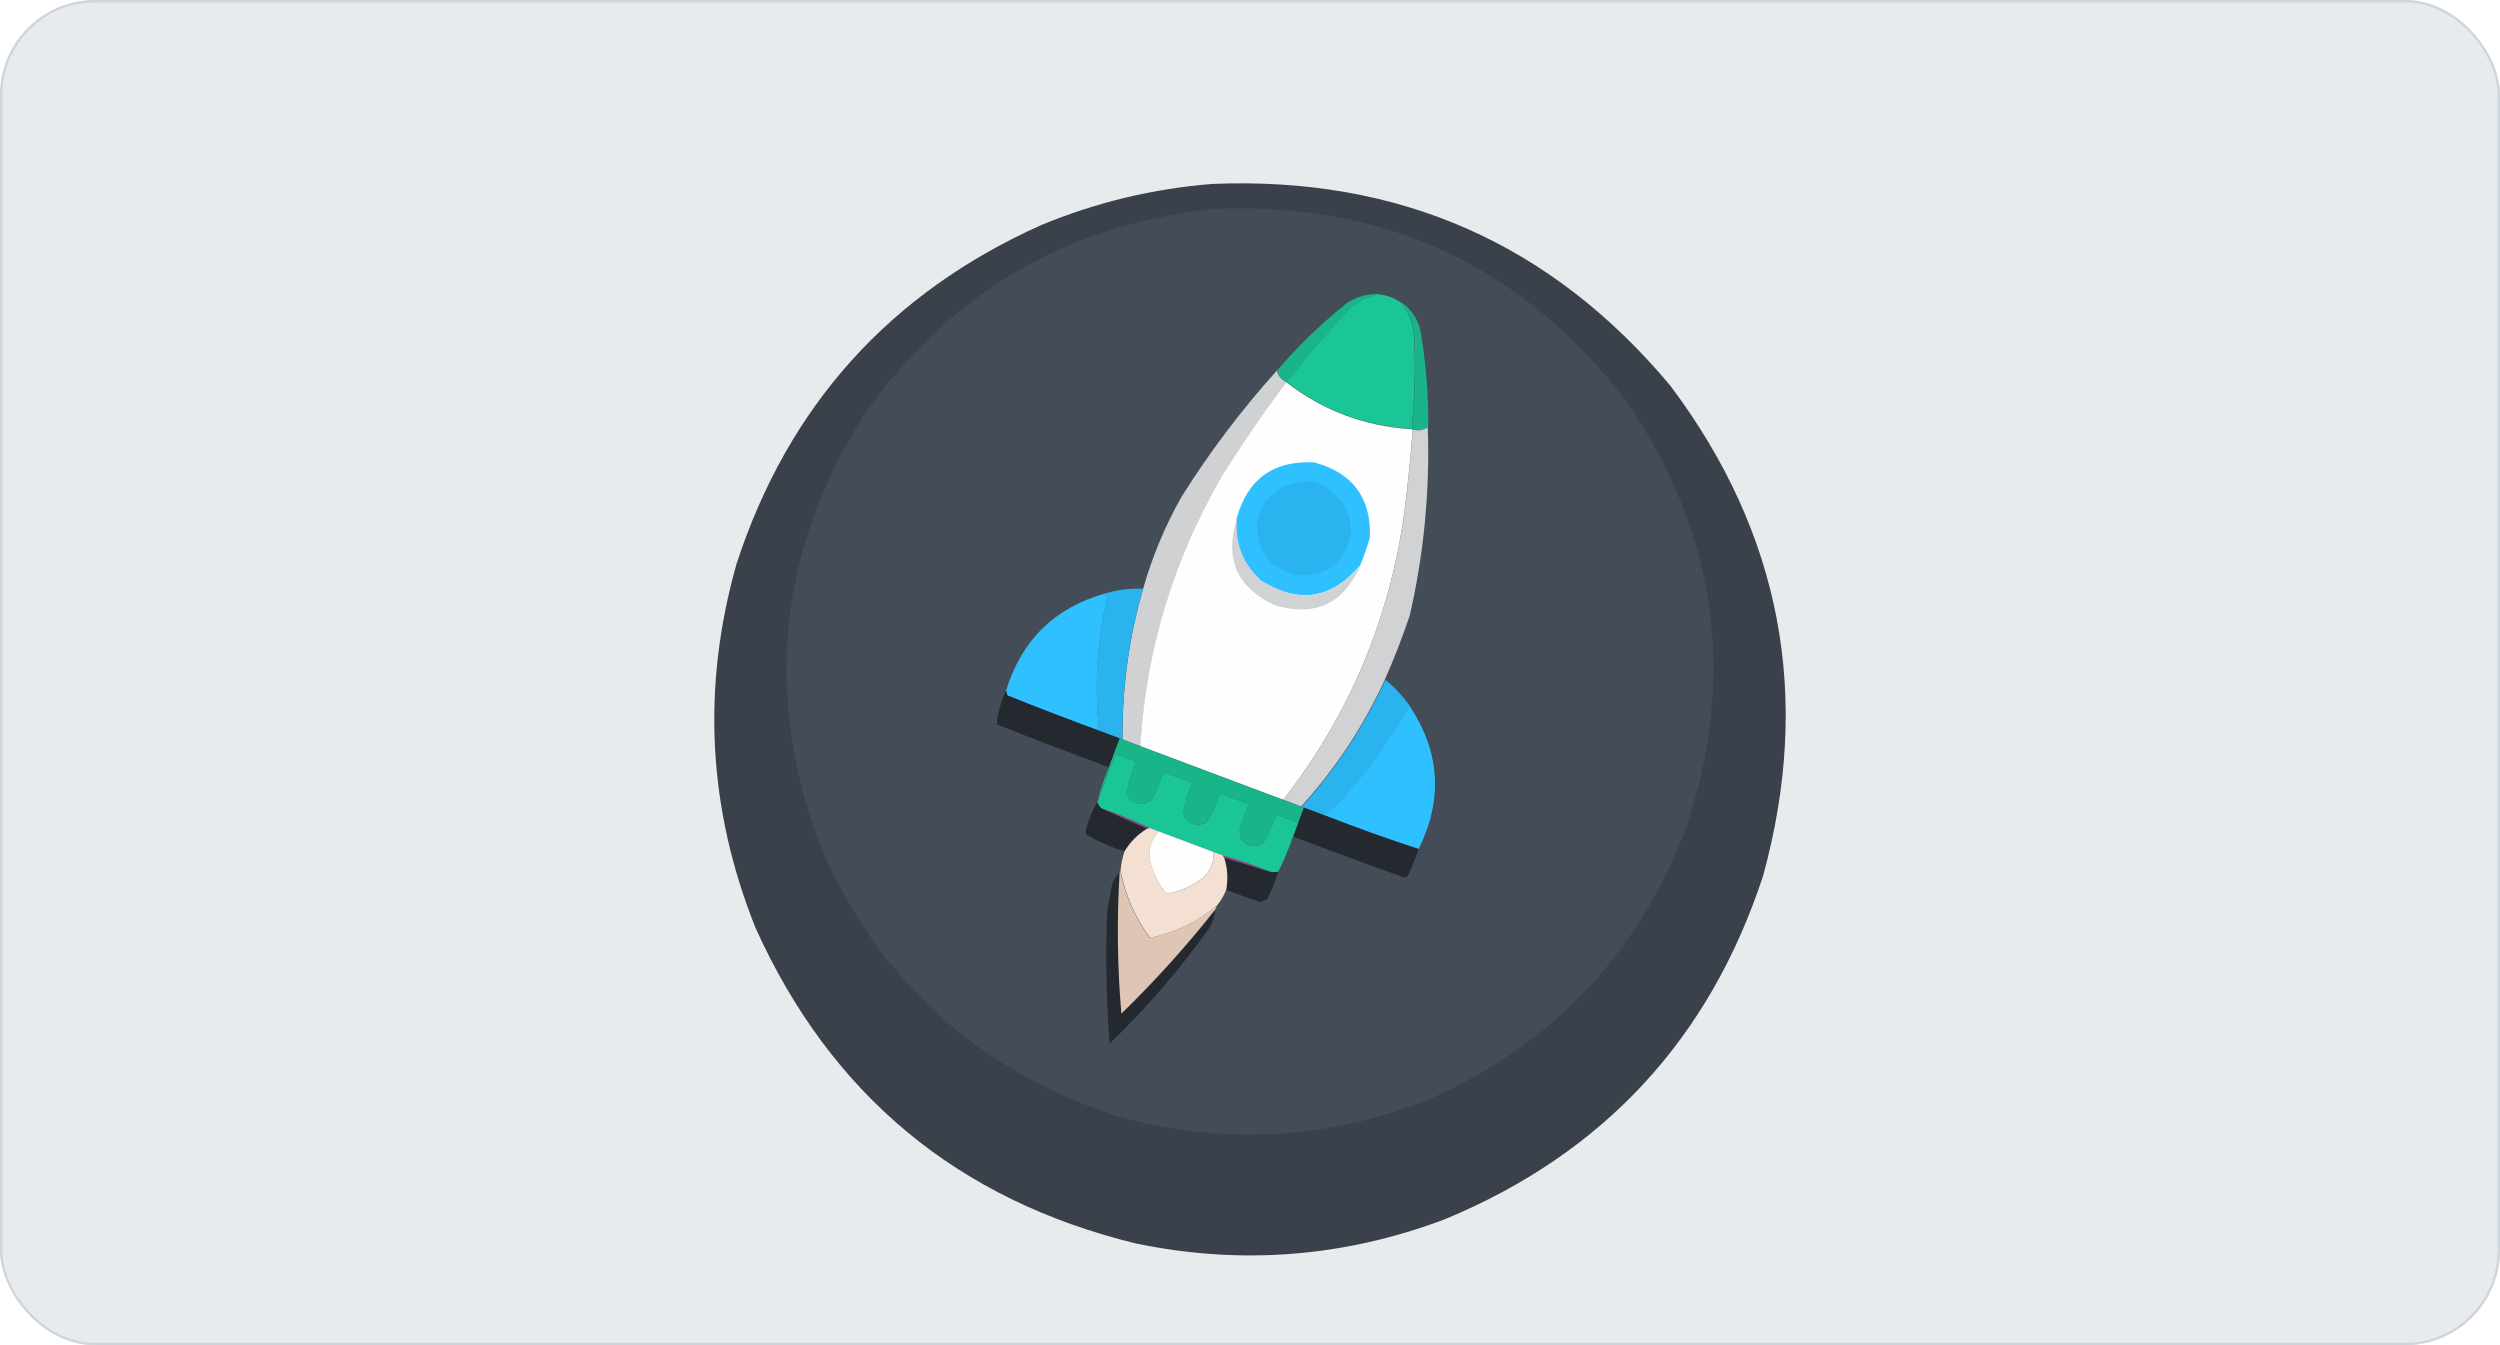<svg width="1050" height="565" viewBox="0 0 1050 565" fill="none" xmlns="http://www.w3.org/2000/svg">
<g clip-path="url(#clip0_1384_2825)">
<rect width="1050" height="565" rx="40" fill="#E8EBEE"/>
<g filter="url(#filter0_d_1384_2825)">
<path opacity="0.996" fill-rule="evenodd" clip-rule="evenodd" d="M509.158 57.254C587.482 53.986 651.615 82.239 701.557 142.011C748.12 204.005 761.116 272.565 740.546 347.689C718.112 416.269 673.567 464.392 606.912 492.059C564.595 508.047 521.275 511.438 476.951 502.23C402.182 483.96 348.974 439.793 317.325 369.726C297.261 319.602 294.624 268.56 309.414 216.598C331.097 150.354 373.758 102.984 437.397 74.488C460.481 64.958 484.401 59.214 509.158 57.254Z" fill="#3A414A"/>
</g>
<path fill-rule="evenodd" clip-rule="evenodd" d="M509.724 87.767C582.061 84.718 639.978 111.841 683.477 169.134C721.378 224.874 729.477 284.769 707.774 348.819C687.774 400.651 652.459 438.038 601.827 460.982C558.045 478.898 513.407 481.346 467.911 468.327C409.813 449.03 368.659 411.266 344.448 355.035C320.856 291.891 326.883 231.808 362.529 174.785C398.268 123.52 447.334 94.514 509.724 87.767Z" fill="#444D57"/>
<path fill-rule="evenodd" clip-rule="evenodd" d="M588.459 127.091C592.103 131.673 593.953 136.979 594.01 143.009C594.488 155.432 594.122 167.811 592.912 180.144C573.382 178.96 555.869 172.384 540.374 160.418C548.082 150.646 556.146 141.158 564.566 131.953C568.591 127.432 573.476 124.655 579.221 123.622C582.589 124.009 585.669 125.165 588.459 127.091Z" fill="#1AC596"/>
<path fill-rule="evenodd" clip-rule="evenodd" d="M578.74 123.472C578.932 123.544 579.125 123.616 579.317 123.689C573.572 124.721 568.687 127.498 564.661 132.019C556.241 141.224 548.177 150.713 540.469 160.484C538.338 159.408 536.967 157.795 536.357 155.646C545.279 145.237 555.099 135.749 565.818 127.184C569.762 124.674 574.069 123.437 578.74 123.472Z" fill="#1AB489"/>
<path fill-rule="evenodd" clip-rule="evenodd" d="M588.552 127.171C588.744 127.243 588.937 127.315 589.129 127.388C593.618 130.767 596.215 135.255 596.919 140.852C599.003 153.67 599.984 166.554 599.862 179.506C597.988 180.722 595.895 181.034 593.582 180.441C593.39 180.369 593.197 180.297 593.005 180.225C594.215 167.891 594.581 155.512 594.103 143.089C594.046 137.059 592.195 131.753 588.552 127.171Z" fill="#1AB489"/>
<path fill-rule="evenodd" clip-rule="evenodd" d="M536.239 155.702C536.849 157.851 538.219 159.464 540.351 160.54C530.812 173.217 521.833 186.314 513.412 199.83C492.958 234.966 481.491 272.82 479.007 313.39C476.506 312.451 474.004 311.511 471.502 310.572C471.252 289.072 474.124 267.973 480.117 247.274C483.967 233.719 489.361 220.814 496.302 208.557C508.123 189.739 521.435 172.121 536.239 155.702Z" fill="#CFD1D3"/>
<path fill-rule="evenodd" clip-rule="evenodd" d="M599.667 179.517C600.588 206.067 598.075 232.352 592.128 258.37C589.063 267.545 585.571 276.555 581.65 285.397C572.681 305.028 560.956 322.803 546.477 338.723C543.975 337.784 541.473 336.844 538.971 335.905C566.689 300.291 583.644 260.107 589.836 215.35C591.306 203.724 592.49 192.092 593.387 180.453C595.7 181.046 597.793 180.734 599.667 179.517Z" fill="#D0D2D3"/>
<path fill-rule="evenodd" clip-rule="evenodd" d="M540.229 160.531C555.725 172.498 573.238 179.073 592.768 180.258C592.96 180.33 593.153 180.403 593.345 180.475C592.448 192.114 591.264 203.746 589.794 215.372C583.602 260.129 566.647 300.313 538.93 335.927C518.915 328.412 498.9 320.897 478.886 313.382C481.369 272.812 492.837 234.958 513.29 199.822C521.711 186.306 530.691 173.209 540.229 160.531Z" fill="#FEFEFE"/>
<path fill-rule="evenodd" clip-rule="evenodd" d="M571.312 237.387C559.269 251.686 545.302 253.798 529.41 243.721C521.831 236.703 518.478 228.088 519.351 217.877C523.904 201.211 534.771 193.324 551.95 194.216C568.12 198.55 575.923 209.055 575.359 225.732C574.205 229.684 572.855 233.569 571.312 237.387Z" fill="#2FC0FF"/>
<path fill-rule="evenodd" clip-rule="evenodd" d="M551.201 202.179C562.124 205.77 567.534 213.291 567.432 224.742C564.539 236.583 557.042 242.222 544.941 241.659C533.015 238.875 527.375 231.378 528.024 219.168C529.666 211.06 534.421 205.708 542.287 203.114C545.282 202.43 548.253 202.118 551.201 202.179Z" fill="#2AB3EF"/>
<path fill-rule="evenodd" clip-rule="evenodd" d="M519.482 217.923C518.609 228.134 521.962 236.748 529.541 243.767C545.433 253.843 559.4 251.732 571.443 237.433C564.374 253.573 552.39 259.174 535.491 254.236C519.518 246.832 514.182 234.728 519.482 217.923Z" fill="#D0D3D4"/>
<path fill-rule="evenodd" clip-rule="evenodd" d="M480.08 247.305C474.086 268.004 471.214 289.103 471.464 310.603C471.079 310.458 470.695 310.314 470.31 310.169C467.423 309.085 464.536 308.002 461.649 306.918C459.598 288.485 460.639 270.212 464.776 252.099C465.125 250.954 464.933 250.004 464.199 249.247C469.331 247.692 474.624 247.044 480.08 247.305Z" fill="#2AB3EF"/>
<path fill-rule="evenodd" clip-rule="evenodd" d="M581.841 285.51C585.849 288.749 589.288 292.455 592.158 296.63C584.393 310.072 575.365 322.712 565.076 334.549C562.42 337.472 559.555 340.13 556.483 342.521C553.596 341.438 550.709 340.354 547.823 339.27C547.438 339.125 547.053 338.981 546.668 338.836C561.147 322.916 572.872 305.142 581.841 285.51Z" fill="#2AB3EF"/>
<path fill-rule="evenodd" clip-rule="evenodd" d="M464.223 249.251C464.957 250.008 465.148 250.958 464.799 252.103C460.663 270.215 459.621 288.489 461.673 306.921C448.741 302.176 435.883 297.238 423.099 292.109C422.988 291.412 422.783 290.786 422.486 290.232C429.025 268.87 442.937 255.21 464.223 249.251Z" fill="#2FC0FF"/>
<path fill-rule="evenodd" clip-rule="evenodd" d="M592.03 296.521C604.857 315.735 606.124 335.754 595.831 356.576C582.558 352.237 569.399 347.516 556.354 342.412C559.427 340.021 562.291 337.363 564.947 334.44C575.237 322.602 584.264 309.962 592.03 296.521Z" fill="#2FC0FF"/>
<path fill-rule="evenodd" clip-rule="evenodd" d="M422.496 290.205C422.793 290.759 422.997 291.385 423.108 292.082C435.893 297.212 448.75 302.149 461.682 306.895C464.569 307.979 467.456 309.062 470.342 310.146C468.825 314.188 467.307 318.229 465.79 322.271C449.972 316.441 434.227 310.42 418.556 304.206C419.07 299.421 420.383 294.754 422.496 290.205Z" fill="#242930"/>
<path fill-rule="evenodd" clip-rule="evenodd" d="M470.257 310.13C470.642 310.274 471.027 310.419 471.412 310.563C473.914 311.503 476.416 312.442 478.917 313.381C498.932 320.896 518.946 328.411 538.961 335.926C541.463 336.865 543.965 337.805 546.467 338.744C546.852 338.889 547.236 339.033 547.621 339.178C546.827 341.295 546.032 343.411 545.237 345.529C542.158 344.373 539.078 343.216 535.999 342.06C534.616 346.429 532.738 350.555 530.364 354.437C527.026 355.959 524.054 355.393 521.451 352.737C520.903 351.491 520.627 350.179 520.622 348.803C521.705 345.042 522.982 341.35 524.452 337.725C520.411 336.207 516.37 334.69 512.328 333.172C510.945 337.542 509.067 341.667 506.693 345.549C502.237 347.349 498.965 346.121 496.878 341.864C497.646 337.379 498.947 333.036 500.781 328.837C496.74 327.319 492.699 325.802 488.657 324.284C487.378 327.982 485.909 331.602 484.25 335.146C481.253 338.337 477.993 338.541 474.469 335.755C474.048 334.828 473.628 333.902 473.207 332.976C473.975 328.491 475.276 324.149 477.11 319.949C474.223 318.865 471.337 317.781 468.45 316.697C465.993 323.24 463.536 329.784 461.08 336.327C462.201 331.599 463.743 326.908 465.705 322.254C467.222 318.213 468.74 314.171 470.257 310.13Z" fill="#1AB489"/>
<path fill-rule="evenodd" clip-rule="evenodd" d="M595.842 356.634C594.49 360.524 592.949 364.337 591.217 368.073C590.82 368.253 590.423 368.433 590.026 368.613C574.331 363.05 558.706 357.293 543.153 351.343C543.875 349.419 544.598 347.494 545.321 345.57C546.115 343.453 546.91 341.336 547.705 339.219C550.592 340.303 553.479 341.387 556.365 342.471C569.41 347.574 582.569 352.296 595.842 356.634Z" fill="#242930"/>
<path fill-rule="evenodd" clip-rule="evenodd" d="M545.244 345.539C544.521 347.464 543.799 349.389 543.076 351.313C541.344 356.407 539.274 361.339 536.863 366.107C535.764 366.314 534.657 366.338 533.542 366.178C526.967 363.493 520.351 361.228 513.696 359.385C512.349 358.879 511.001 358.373 509.654 357.867C501.957 354.977 494.258 352.087 486.561 349.196C485.214 348.69 483.866 348.185 482.519 347.679C476.102 344.614 469.439 341.893 462.529 339.514C461.722 338.785 461.169 337.919 460.87 336.915C460.942 336.723 461.014 336.53 461.087 336.338C463.543 329.795 466 323.251 468.457 316.708C471.344 317.792 474.23 318.876 477.117 319.96C475.283 324.159 473.982 328.501 473.214 332.986C473.635 333.913 474.055 334.839 474.476 335.766C478 338.551 481.26 338.348 484.257 335.156C485.916 331.613 487.385 327.993 488.664 324.295C492.706 325.813 496.747 327.33 500.788 328.848C498.954 333.047 497.653 337.389 496.885 341.874C498.972 346.131 502.244 347.36 506.7 345.559C509.074 341.678 510.952 337.552 512.335 333.183C516.377 334.701 520.418 336.218 524.459 337.735C522.989 341.361 521.712 345.053 520.629 348.813C520.634 350.19 520.91 351.502 521.458 352.747C524.061 355.403 527.033 355.97 530.371 354.447C532.745 350.565 534.623 346.44 536.006 342.071C539.085 343.227 542.165 344.383 545.244 345.539Z" fill="#1AC596"/>
<path fill-rule="evenodd" clip-rule="evenodd" d="M460.842 336.855C461.141 337.859 461.694 338.725 462.501 339.454C468.9 342.296 475.299 345.138 481.697 347.979C477.743 350.394 474.566 353.593 472.166 357.575C466.619 355.786 461.339 353.474 456.325 350.64C456.126 350.071 456.018 349.481 456.001 348.871C457.083 344.548 458.697 340.543 460.842 336.855Z" fill="#242930"/>
<path fill-rule="evenodd" clip-rule="evenodd" d="M536.954 366.146C535.603 370.035 534.062 373.849 532.33 377.584C531.403 378.005 530.477 378.425 529.55 378.846C524.634 377.33 519.787 375.619 515.008 373.715C515.822 369.137 515.535 364.638 514.148 360.218C520.643 362.217 527.138 364.217 533.633 366.217C534.749 366.376 535.855 366.353 536.954 366.146Z" fill="#242930"/>
<path fill-rule="evenodd" clip-rule="evenodd" d="M462.598 339.493C469.507 341.872 476.171 344.593 482.588 347.658C482.443 348.043 482.179 348.163 481.794 348.018C475.395 345.177 468.996 342.335 462.598 339.493Z" fill="#974588"/>
<path fill-rule="evenodd" clip-rule="evenodd" d="M533.632 366.163C527.136 364.163 520.641 362.163 514.146 360.164C513.761 360.019 513.64 359.755 513.785 359.369C520.44 361.213 527.056 363.478 533.632 366.163Z" fill="#984588"/>
<path fill-rule="evenodd" clip-rule="evenodd" d="M482.615 347.664C483.962 348.17 485.31 348.676 486.657 349.181C483.392 352.705 482.164 356.854 482.97 361.631C484.399 366.712 486.731 371.32 489.966 375.456C495.614 374.408 500.74 372.161 505.343 368.714C508.493 365.757 509.962 362.137 509.75 357.852C511.097 358.358 512.445 358.864 513.792 359.37C513.647 359.755 513.767 360.019 514.152 360.164C515.54 364.584 515.827 369.084 515.013 373.662C514.103 376.033 512.851 378.198 511.257 380.156C503.045 387.079 493.636 391.671 483.029 393.931C476.742 385.36 472.608 375.903 470.626 365.559C470.887 362.855 471.441 360.209 472.289 357.62C474.69 353.638 477.867 350.439 481.821 348.024C482.206 348.169 482.471 348.049 482.615 347.664Z" fill="#F3E0D3"/>
<path fill-rule="evenodd" clip-rule="evenodd" d="M486.619 349.169C494.317 352.06 502.015 354.95 509.713 357.84C509.924 362.125 508.456 365.746 505.306 368.702C500.702 372.149 495.577 374.396 489.929 375.444C486.693 371.308 484.362 366.7 482.933 361.619C482.126 356.842 483.355 352.693 486.619 349.169Z" fill="#FFFEFD"/>
<path fill-rule="evenodd" clip-rule="evenodd" d="M470.402 366.162C469.159 386.041 469.391 405.89 471.099 425.71C485.255 411.954 498.421 397.354 510.599 381.914C510.224 384.603 509.38 387.14 508.07 389.527C495.569 407.114 481.56 423.373 466.041 438.303C464.637 420.066 464.283 401.708 464.981 383.23C465.565 379.273 466.265 375.363 467.079 371.502C467.762 369.359 468.869 367.58 470.402 366.162Z" fill="#242930"/>
<path fill-rule="evenodd" clip-rule="evenodd" d="M511.129 380.154C510.912 380.731 510.695 381.309 510.479 381.886C498.301 397.327 485.135 411.926 470.978 425.682C469.271 405.862 469.039 386.013 470.281 366.134C470.353 365.942 470.426 365.749 470.498 365.557C472.48 375.901 476.614 385.358 482.901 393.928C493.508 391.669 502.917 387.077 511.129 380.154Z" fill="#DFC5B3"/>
</g>
<rect x="0.5" y="0.5" width="1049" height="564" rx="39.5" stroke="#CED5DB"/>
<defs>
<filter id="filter0_d_1384_2825" x="260" y="37" width="530" height="530.277" filterUnits="userSpaceOnUse" color-interpolation-filters="sRGB">
<feFlood flood-opacity="0" result="BackgroundImageFix"/>
<feColorMatrix in="SourceAlpha" type="matrix" values="0 0 0 0 0 0 0 0 0 0 0 0 0 0 0 0 0 0 127 0" result="hardAlpha"/>
<feOffset dy="20"/>
<feGaussianBlur stdDeviation="20"/>
<feComposite in2="hardAlpha" operator="out"/>
<feColorMatrix type="matrix" values="0 0 0 0 0.231 0 0 0 0 0.259 0 0 0 0 0.294 0 0 0 0.35 0"/>
<feBlend mode="normal" in2="BackgroundImageFix" result="effect1_dropShadow_1384_2825"/>
<feBlend mode="normal" in="SourceGraphic" in2="effect1_dropShadow_1384_2825" result="shape"/>
</filter>
<clipPath id="clip0_1384_2825">
<rect width="1050" height="565" rx="40" fill="white"/>
</clipPath>
</defs>
</svg>
